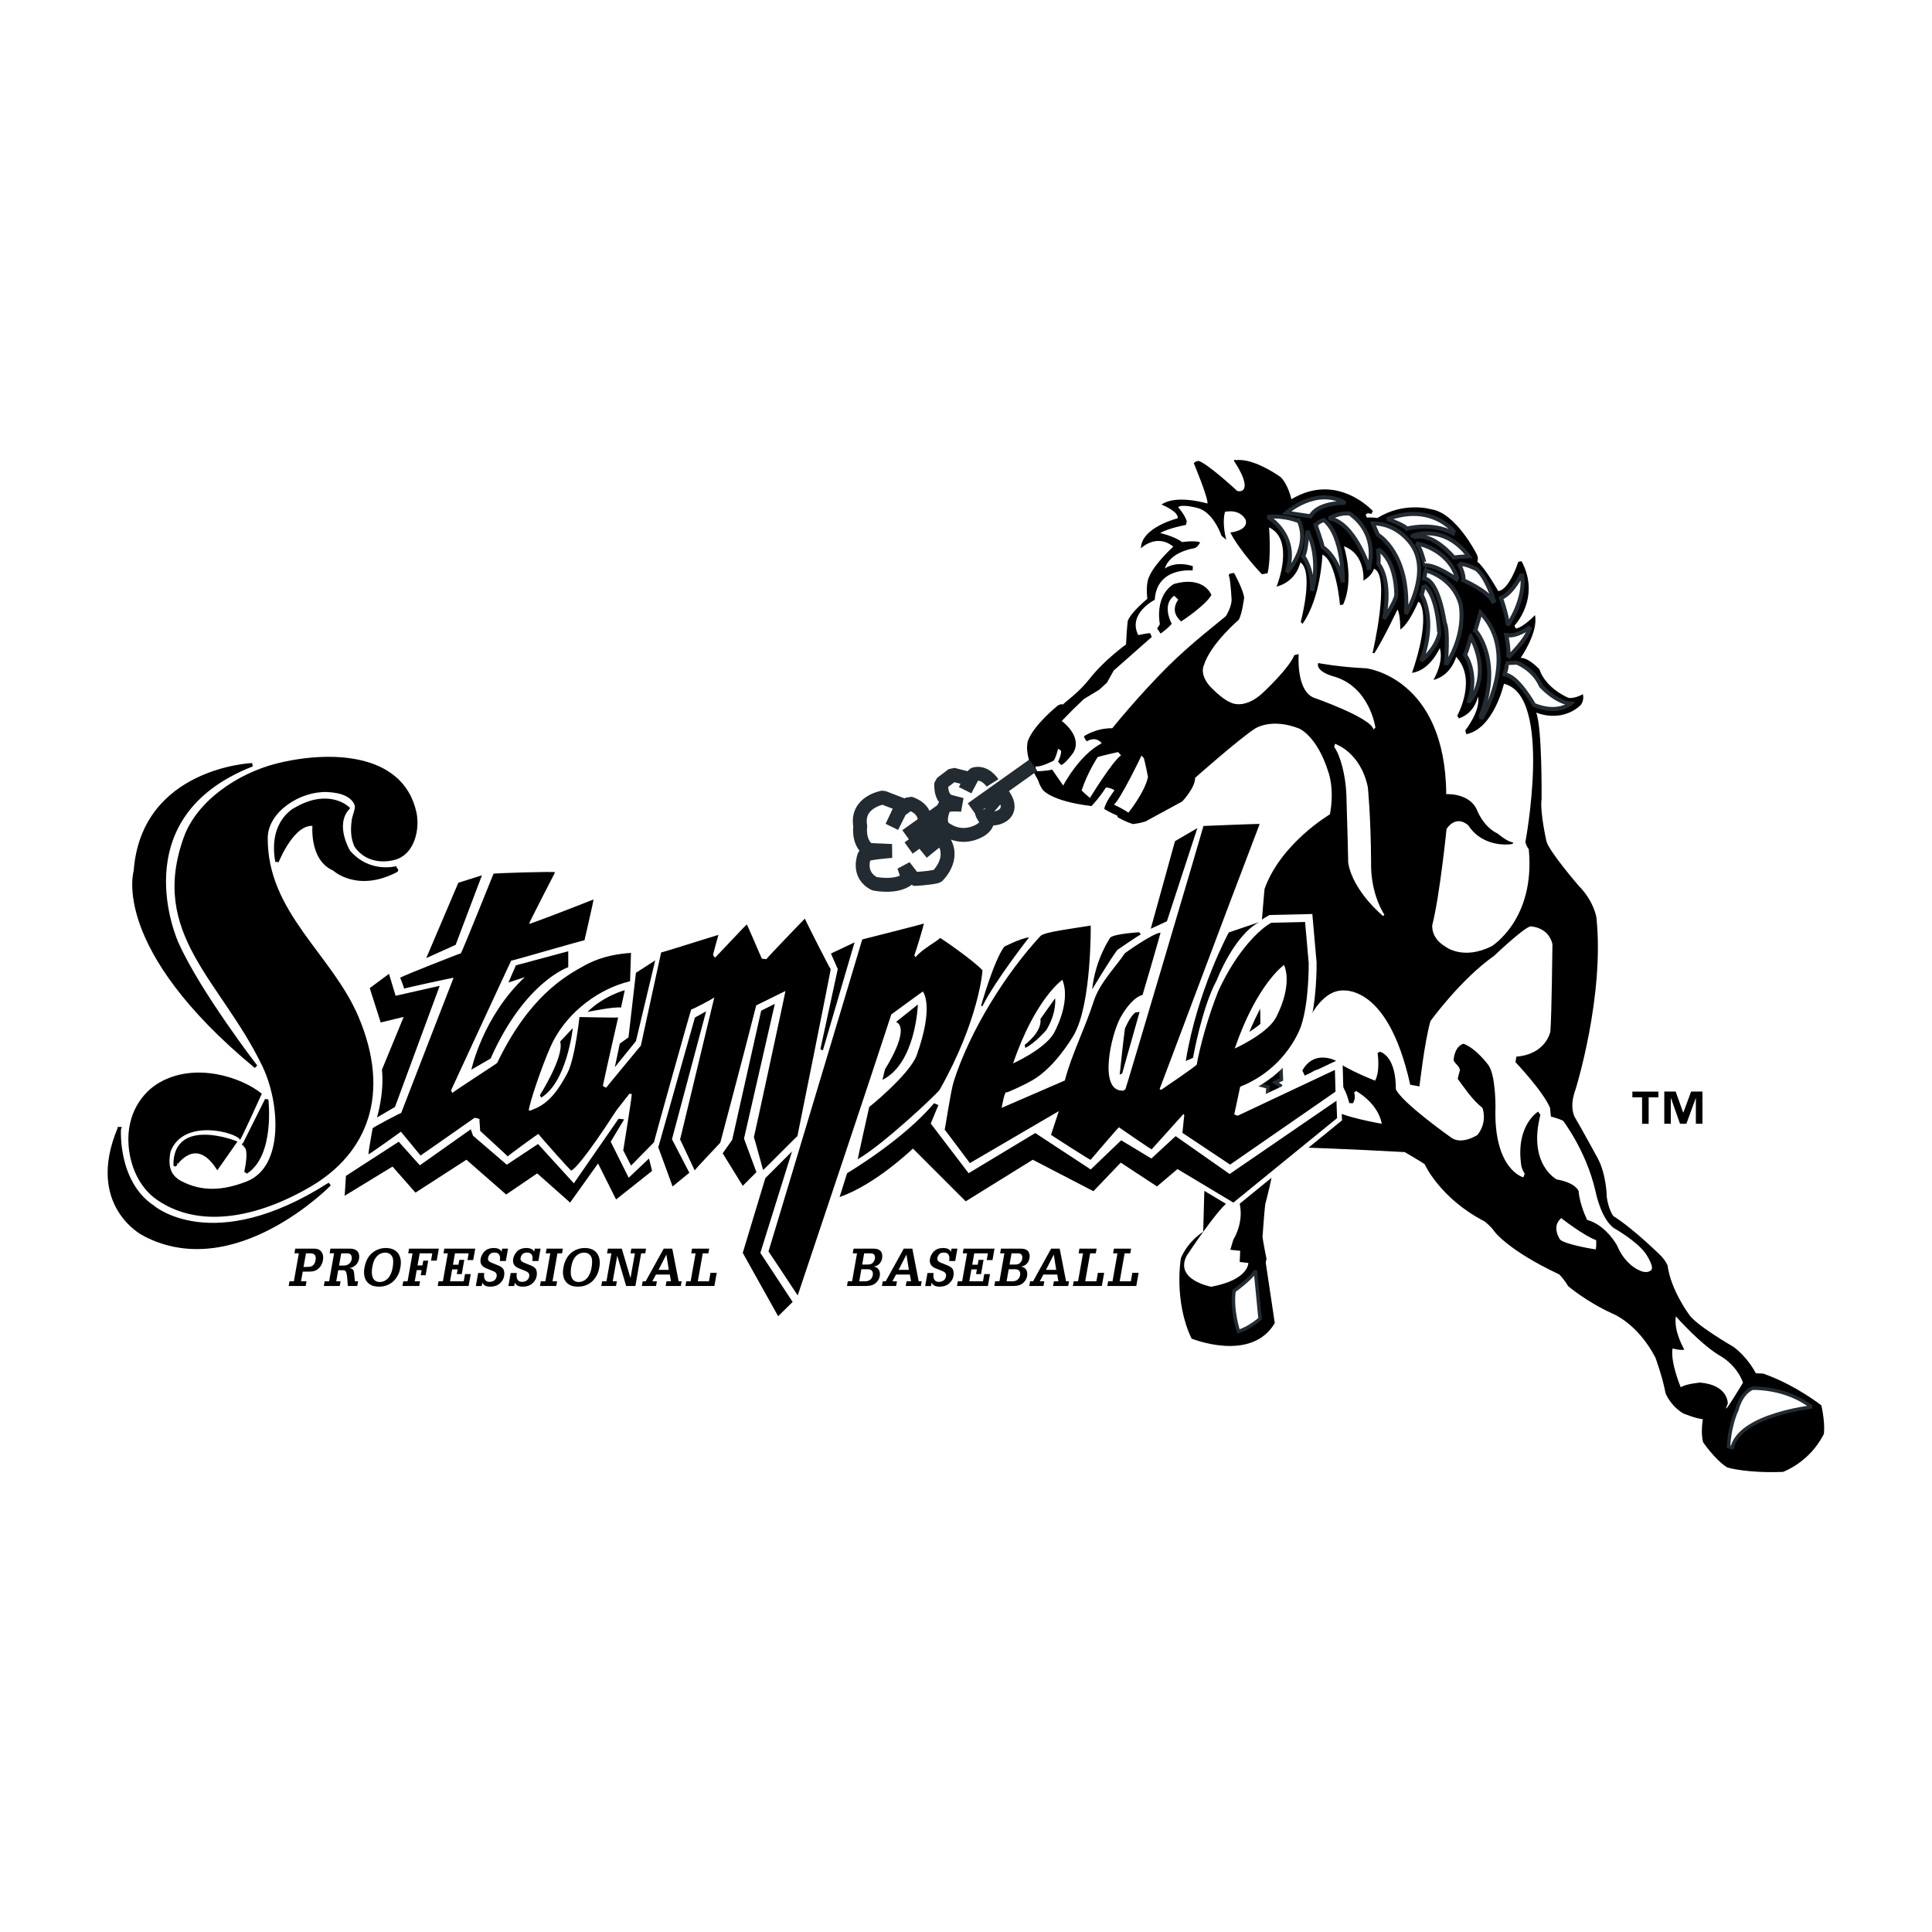 <svg xmlns="http://www.w3.org/2000/svg" width="2500" height="2500" viewBox="0 0 192.756 192.756"><path fill-rule="evenodd" clip-rule="evenodd" fill="#fff" d="M0 0h192.756v192.756H0V0z"/><path d="M183.924 139.736a2.255 2.255 0 0 0-.803-1.287c-.117-.092-2.906-2.283-6.451-3.529-.053-.018-.107-.029-.162-.043a10.116 10.116 0 0 0-2.211-2.307 2.025 2.025 0 0 0-.227-.15c-1.621-.932-3.346-2.121-3.695-2.547l-.053-.076c-.406-.551-1.508-2.318-1.709-3.814a2.594 2.594 0 0 0-.064-.318c-.096-.332-.369-1.016-1.143-1.861-.025-.027-.049-.053-.074-.076-.107-.107-2.469-2.455-4.637-3.953a3.527 3.527 0 0 1-.137-.561c-.027-.727-.197-2.973-1.213-4.805-.059-.105-1.564-2.871-2.205-3.953-.016-.084-.049-.398.178-1.01.016-.037.027-.076.039-.117.125-.396 3.023-9.814 2.162-18.021l-.012-.091c-.035-.237-.393-2.342-2.314-4.338-1.23-1.431-2.479-3.07-2.736-3.591-.281-1.265-.484-2.797-.42-3.253.014-.096.021-.193.021-.291.018-1.668.006-4.087-.148-6.138a6.151 6.151 0 0 0 3.303-1.579c.043-.039.084-.08.123-.122.584-.623 1.1-1.774.791-3.141a2.247 2.247 0 0 0-1.314-1.579 2.245 2.245 0 0 0-1.947.097c-.428-.269-.969-.704-1.146-1.228-.1-.297-.26-.571-.473-.802-.117-.13-.285-.3-.486-.481.484-1.129.863-2.531.596-3.851a2.262 2.262 0 0 0-.646-1.17c.195-1.411.02-3.033-.871-4.744a2.223 2.223 0 0 0-.336-.481c-.715-.781-2.08-1.133-3.309-.296a2.245 2.245 0 0 0-.621.649 3.58 3.58 0 0 0-.314-.763c.018.03.033.061.049.092-.418-.827-2.617-4.869-5.898-5.564-.371-.108-2.676-.703-5.361.252-1.609-1.431-4.578-2.957-8.008-2.027-.191-.3-.41-.595-.67-.858a2.27 2.27 0 0 0-.279-.239c-.525-.383-3.146-2.185-5.586-2.13a2.33 2.33 0 0 0-1.678.426 2.324 2.324 0 0 0-.391.369c-.389-.251-.752-.453-1.061-.564a2.24 2.24 0 0 0-.668-.133c-.336-.016-1.5.015-2.348 1.044a2.252 2.252 0 0 0-.338 2.303c.072.175.146.352.217.529-.928.077-1.871.326-2.664.89a2.254 2.254 0 0 0-.852 2.475c-1.219.883-2.125 2.112-2.148 3.691a2.253 2.253 0 0 0 1.031 1.925c-.008.016-.016.041-.025.058l.027-.056-.029.062c-.188.392-.398 1.059-.414 2.115-.662.634-1.422 1.493-1.758 2.367a2.33 2.33 0 0 0-.135.547c-.002.028-.062.549-.121 1.452-.855.693-2.168 1.849-3.211 3.181-.627.8-1.336 1.387-1.854 1.814a.412.412 0 0 0-.029.024c-.131.042-.262.083-.402.146a2.256 2.256 0 0 0-.48.29c-.477.377-2.9 2.364-3.713 4.479-.098.234-.279.815-.246 1.701l-.268.19c-1.055-.673-2.404-.973-3.832-.458l-.31-.08a2.273 2.273 0 0 0-1.008-.027l-.594.12a2.24 2.24 0 0 0-.918.416l-1.154.876a2.252 2.252 0 0 0-.596.682l-.27.475c-.05.089-.085.185-.123.279a2.22 2.22 0 0 0-.482.013l-.255.036-1.253-.481a2.276 2.276 0 0 0-.575-.138l-.359-.038a2.185 2.185 0 0 0-.588.017c-.42.066-2.581.494-3.887 2.343-.694.983-.99 2.164-.873 3.43a6.012 6.012 0 0 0 .392 2.593c-.511 2.078.181 4.526 2.651 5.774.086.043.176.081.268.113l.168.06c.091.032.183.058.277.079.094.02.257.05.465.081l-1.616.409c.017-.004.033-.004.049-.008a2.27 2.27 0 0 0-.68.274 2.285 2.285 0 0 0-.554.175l-1.066.505c-.405-.802-.752-1.5-.84-1.695a2.253 2.253 0 0 0-1.604-1.344c-1.239-.27-1.356-.163-3.92 2.521-.7-1.525-1.036-1.833-2.054-1.973-.927-.132-1.226-.038-2.397 1.157a2.259 2.259 0 0 0-.591-.128c-.438-.028-.438-.028-2.802.709-1.212.379-3.24 1.012-3.552 1.092l.054-.01c-.407.082-.784.27-1.087.549a2.234 2.234 0 0 0-1.405-.565 2.324 2.324 0 0 0-.496.042l-.054.005c-.346.03-.946.088-1.683.231.876-3.798.832-3.87.225-4.685a2.255 2.255 0 0 0-2.637-.751l-.988.389c.145-.291.229-.607.239-.932a2.283 2.283 0 0 0-1.845-2.296c-.25-.049-.533-.104-3.698-.015-1.92.054-3.031.086-3.734.303a2.255 2.255 0 0 0-.955.087l-2.354.744a2.255 2.255 0 0 0-1.395 1.267l-3.202 7.518c-.023.056-.038.113-.058.17-.226.097-.428.185-.613.267-.088-.042-.17-.094-.264-.125a2.258 2.258 0 0 0-2.052.33l-1.778 1.32c-.689-1.034-1.422-2.021-2.146-2.993-1.595-2.141-3.047-4.095-3.869-6.257l.222-.563.031-.069a5.237 5.237 0 0 0 2.089 1.974c.958.714 4.12 2.582 8.59.274a2.523 2.523 0 0 0 1.338-1.742c.028-.142.033-.284.037-.427 1.67-1.529 2.256-4.159 1.759-6.355-.538-2.378-1.892-4.293-3.916-5.537-4.37-2.686-10.381-1.585-12.762-.987-.249.062-.502.133-.76.21a2.239 2.239 0 0 0-1.247-.321c-.132.005-3.281.158-6.511 1.744-4.365 2.143-6.992 5.997-7.428 10.866-.203.867-.492 3.116.728 6.535.979 2.744 3.198 6.816 8.208 11.732-1.75-.035-3.576.322-5.295 1.314-1.409.814-2.834 2.273-3.609 4.305a2.249 2.249 0 0 0-1.486 1.299c-3.365 8.025 1.479 12.568 3.629 13.643 4.377 2.311 9.527 2.062 14.848-.74 2.126-1.119 3.87-2.434 5.012-3.395a2.259 2.259 0 0 0 2.416.047l3.155-1.926 1.041 1.182a2.252 2.252 0 0 0 2.916.402l3.653-2.359 2.686 2.35a2.255 2.255 0 0 0 2.752.168l1.647-1.121 1.971 1.748a2.256 2.256 0 0 0 3.331-.375l.612-.857.122.244a2.253 2.253 0 0 0 3.418.759l2.341-1.857c.297.465.754.812 1.298.963a2.255 2.255 0 0 0 2.022-.426l1.489-1.213a2.23 2.23 0 0 0 1.212-.961h.001a1.675 1.675 0 0 1-.147.205c.029-.033.088-.102.161-.182l.942 1.525c.234.377.577.662.971.846l-1.21 4.01a2.255 2.255 0 0 0 .189 1.75l3.532 6.32a2.256 2.256 0 0 0 3.55.506l1.446-1.426c.172-.168.306-.361.413-.568.291-.256.519-.586.647-.969l2.809-8.418c2.46-.855 4.89-2.605 6.441-3.871l3.778 3.777c.74.742 1.893.875 2.783.322l5.602-3.475 4.914 2.549a2.258 2.258 0 0 0 2.668-.443l1.428-1.492 2.045 1.344a2.254 2.254 0 0 0 2.697-.166l.812-.688.182.107-.064 2.26a8.294 8.294 0 0 0-2.07 2.854c-.068.162-.119.33-.15.502-.035.203-.85 5 1.248 9.396.242.506.662.904 1.182 1.115 2.883 1.18 8.465 1.982 11.098-2.486.264-.445.365-.967.287-1.479l-.846-5.654a2.212 2.212 0 0 0 0-.873 58.077 58.077 0 0 1-.34-1.809 109.2 109.2 0 0 1 .227-2.773c.109-.404.373-1.412.605-2.566l1.516-1.234c1.809.068 5.328.209 8.904.406.326.191.674.4.951.568.725 1.248 2.643 3.975 6.412 5.996.148.129.301.279.355.352 0 0-.006-.006-.014-.02.299.436 1.861 2.43 7 4.924a3.7 3.7 0 0 1 .305.443c.125.219.287.414.477.578.08.07 2.002 1.729 4.928 3.08.055.027.111.051.17.07.029.016 1.693.729 3.033 3.217.162.457.646 1.883.861 3.053.027.146.068.287.121.424.082.203.844 2.018 2.729 3.115.084.049.172.094.262.131.074.031.254.105.488.191.025.385.076.785.18 1.18.066.248.174.482.318.695.248.365 1.57 2.236 3.111 3.178.166.102.344.18.531.236.236.07 2.426.686 6.287.527.227-.01.447-.053.66-.127.357-.127 3.549-1.34 5.334-4.893.1-.199.17-.412.207-.631.04-.236.217-1.525-.263-3.719zm-70.936-48.94c-1.018.083-1.734.208-2.252.344a2.27 2.27 0 0 0-1.781-1.046c-.619-.036-1.641.205-.502.027l-1.344.21c-2.154.325-3.385.529-4.203.956a2.261 2.261 0 0 0-.412-.01c-1.139.088-2.717.852-3.342 1.176a2.253 2.253 0 0 0-.777.661c-.141.194-.283.42-.424.668-1.143-.929-2.607-2-3.631-2.34a2.254 2.254 0 0 0-.714-1.033c.375-.064.753-.131 1.088-.307l.315-.164c.173-.091.333-.204.478-.335.922-.842 1.681-2.099 1.919-3.502.047-.01.096-.012.143-.024.32-.068 1.879-.469 2.936-1.701 1.156-.367 2.105-1.142 2.607-2.184.156-.329.262-.674.324-1.026.973.583 2.574 1.178 5.211 1.494.133.016.264.01.396.002.098.059.455.271.943.506.092.086.188.169.293.24a8.78 8.78 0 0 0 2.084.958c.268.084.547.118.826.099a8.038 8.038 0 0 0 1.656-.316l-1.837 6.647zm17.598-10.862a22.1 22.1 0 0 0-2.656 2.217 2.253 2.253 0 0 0-1.338-2.004c-.324-.144-3.594-.327-5.924-.031.246-.397.473-.84.625-1.317 1.42-1.241 4.01-3.457 5.098-4.181.068-.037.832-.405 2.297.137.205.151 1.025.856 1.676 2.896a1.8 1.8 0 0 0 .061.169c-.001.003.264.786.161 2.114z" fill-rule="evenodd" clip-rule="evenodd" fill="#fff"/><path d="M132.689 81.246s-4.896 2.875-6.525 7.444c0 0-.592 6.287-.617 9.566 0 0-5.791 3.518-6.141 14.023l-.17 2.234 1.018.787-.211 7.594s-1.463.861-2.223 2.623c0 0-.748 4.236 1.062 8.033 0 0 5.957 2.436 8.303-1.545l-.904-6.045.078-.369s-.354-1.748-.396-2.184c0 0 .172-2.469.271-3.27 0 0 .809-2.873.963-4.908 0 0 .441-.166 2.201-.768 0 0 5.377.18 10.75.484 0 0 1.508.873 1.988 1.203 0 0 1.518 3.41 5.994 5.719 0 0 .656.523.947.969 0 0 1.277 1.854 6.49 4.316 0 0 .475.455.877 1.154 0 0 1.727 1.502 4.395 2.736 0 0 2.498.916 4.322 4.404 0 0 .717 1.951 1.016 3.572 0 0 .5 1.262 1.766 2 0 0 1.154.484 1.955.582 0 0-.244 1.289.021 2.291 0 0 1.219 1.789 2.424 2.525 0 0 1.953.582 5.551.434 0 0 2.643-.932 4.07-3.777 0 0 .168-.982-.244-2.857 0 0-2.568-2.035-5.799-3.172l-.742-.033s-.734-1.518-2.232-2.639c0 0-3.74-2.148-4.436-3.232 0 0-1.809-2.434-2.133-4.863 0 0-.107-.375-.639-.957 0 0-2.664-2.658-4.771-3.99 0 0-.469-.578-.658-1.887 0 0-.021-2.291-.936-3.941 0 0-1.66-3.047-2.234-4.002 0 0-.639-.957.064-2.844 0 0 2.895-9.277 2.072-17.115 0 0-.236-1.621-1.777-3.175 0 0-2.941-3.414-3.205-4.416 0 0-.672-2.94-.49-4.231 0 0 .072-7.116-.541-8.629 0 0 2.428 1.1 4.43-.729 0 0 .389-.417.234-1.104 0 0-.764.461-1.439.369 0 0-2.25-.906-2.904-2.854 0 0-1.062-1.163-1.869-1.136 0 0 1.785-2.52 1.43-4.269 0 0-1.041 1.129-1.855 1.34 0 0-.182-.07-.17-.317 0 0 2.598-2.73.719-6.344 0 0-.119-.129-.373.045 0 0-.867 2.746-1.988 2.881 0 0-1.316-2.35-2.094-2.942 0 0 .197-.3-.09-.808 0 0-2.045-4.054-4.506-4.412 0 0-2.688-.803-5.361.872 0 0-.43-.081-1.051-.047l-.111-.252s.074-.307.561-.099l.137-.303s-3.535-3.936-8.117-1.17c0 0-.307-1.438-1.076-2.215 0 0-2.639-1.914-4.443-1.686 0 0-.242-.135-.191.115 0 0 1.57 2.237.861 2.886 0 0-.447.29-.74-.095 0 0-2.674-2.473-3.648-2.826 0 0-.309-.014-.504.225 0 0 1.453 3.47 1.365 4.023 0 0-3.113-.945-4.586.103 0 0 1.764.699 1.609 1.373 0 0-3.629.889-3.662 2.992 0 0 1.555-1.54 3.227-.164 0 0-1.889 1.696-2.428 3.048 0 0-.336.604-.16 2.159 0 0-1.604 1.29-1.955 2.203 0 0-.102.862-.168 2.345 0 0-2.154 1.533-3.629 3.417-1.094 1.394-2.336 2.223-2.709 2.611 0 0 .07-.182-.434.042 0 0-2.375 1.874-3.006 3.517 0 0-.557 1.336.998 3.944 0 0 .104.438.453.949 0 0 .752 1.148 4.877 1.643 0 0 .713-.71 1.445-1.854 0 0 .494.022.854.286 0 0-.984 1.255-1.014 1.873 0 0 .543.334 1.211.612 0 0 .064-.059.115.191 0 0 .602.398 1.518.687 0 0 .559-.037 1.248-.253 0 0 2.096-1.144 3.682-2.001 0 0 1.299-1.365 1.281-2.356 0 0 4.256-3.771 5.914-4.872 0 0 1.602-1.166 4.459-.047 0 0 1.766.698 2.902 4.278-.002.002.668 1.642.177 4.282z" fill-rule="evenodd" clip-rule="evenodd"/><path d="M105.934 71.932s2.1 1.518 1.158 3.147c0 0-.793 1.14-1.232 1.245l-.296-.324s.34-.666.297-1.101l-.299-.199s-.232 1.042-.488 1.216c0 0-1.332.683-1.758.54l.039.497s1.053-.015 1.617-.175l1.105 1.598s1.559-3.025 3.842-4.222c0 0-.523-.767-1.479-.191 0 0-.293-.323-.285-.508 0 0 1.15-.815 2.82-.801 0 0 2.621-3.258 5.555-6.17 2.381-2.365 5.09-4.412 5.783-5.019 0 0 .533-.843.566-1.584 0 0-.096-1.985-.264-2.426 0 0-.172-.255.51-.287 0 0 .916 1.651 1.004 2.459 0 0-.197 1.601-.533 2.205 0 0-2.832 2.411-3.486 4.548 0 0-.471.846.588 2.069 0 0 1.18 1.291 2.094 1.642 0 0 1.387.805 3.328-1.088 0 0 2.521-2.363 3.012-3.64l.439-.104s-.285 3.578 1.475 4.337c0 0 5.73 1.991 5.986 3.179l.193-.177s-.557-4.172-4.287-5.145c0 0-1.672-.46-1.428-1.302 0 0 2.025.4 4.805.526 0 0 7.883.912 7.977 12.554 0 0 2.359-.142 3.084 1.624 0 0 .607 1.637 2.062 2.321 0 0 .893.783 1.508.873 0 0 .119.129-.193.176 0 0-2.742.434-4.248-1.863 0 0-1.123-1.165-2.182.335 0 0-.672 6.655-1.424 9.592 0 0-.182 1.292 1.326 2.165 0 0 1.734 1.378 4.584-.042 0 0 4.391-2.65 3.717-9.675 0 0-.234-.32-.342-.696 0 0 2.766-14.67-2.135-15.819 0 0-1.006 4.473-3.754 5.03l-.107-.376s1.574-1.972 1.268-3.409c0 0-.26 1.66-1.895 2.205l-.174-.255s2.02-3.623-.107-5.886c0 0-.453 1.836-2.27 2.312 0 0 1.068-1.747.639-3.19 0 0-.967 2.246-2.773 2.475 0 0 1.834-4.993.809-6.958l-.18-.132s-.902 2.188-1.795 2.766c0 0 .006-1.547-.283-1.993 0 0-1.436 3.03-2.301 4.353l-.186-.008s1.84-7.84.133-8.413c0 0-.09.615-1.045 1.191 0 0 .244-2.651-1.949-3.43 0 0 1.09 3.268-.076 5.815l-.312.047s-.359-4.411-1.754-5.031c0 0-.131 4.265-1.982 6.906l-.178-.194s1.34-5.015-.041-5.944c0 0-.334 1.904-2.4 2.43l.068-.121s1.814-4.561-.791-5.792c0 0 .238 2.92-.145 4.574l-.562.099s-2.188-2.265-3.156-4.166c0 0 1.805-.166 1.543-1.23 0 0-.445-1.134-2.068-.836 0 0-.354.975.123 2.791l-.479-.393s-.762-2.325-2.352-2.767c0 0-1.59-.443-1.977-.089 0 0 .648.71.865 1.4l-.078.368s-1.684.295-2.574.813c0 0 1.41.311 2.188.903 0 0 1.186-.195 1.795.019 0 0-.207.485-.584.593 0 0-2.43.324-2.939 2.034 0 0 .965-.823 2.797-.246l-.02.433s-3.572-.408-3.783 2.925c0 0-2.723 1.363-1.645 3.517 0 0 1-.203 1.186-.194l.168.379-3.803 3.357-.674 1.208-.775.708-1.527.922-1.164 1.124-1.039 1.066z" fill-rule="evenodd" clip-rule="evenodd" fill="#fff"/><path d="M118.031 61.861c.104-.746.635-1.442.574-2.176.021-.722-.881-.606-1.434-.684-.17.058-.35.193-.361.272-.594.803-1.332 2.04-.979 2.975.068.09.096.43.285.342.55-.255 1.894-.571 1.915-.729z" fill-rule="evenodd" clip-rule="evenodd" fill="#fff"/><path d="M117.559 59.828s-.85 1.014.098 1.985l.176.193s2.424-1.562 3.029-2.649c0 0-.717-1.951-3.727-1.096 0 0-1.898.904-1.418 4.021l-.268.421.348.511s1.025-.759 1.098-1.003c0 0-1.031-1.841.25-2.775l.414.392z" fill-rule="evenodd" clip-rule="evenodd"/><path d="M111.129 80.275s1.031.479 1.449.808c0 0 1.639-2.031 1.957-3.564 0 0-.252-1.311-.412-1.875l-.234-.258s-2.119 4.423-2.76 4.889zM108.744 79.611s2.207-3.615 3.104-4.256l-.297-.323s-1.719.387-2.033.497c0 0-1.031 1.563-1.605 3.333-.001-.001.355.356.831.749zM134.33 79.338c-.068-2.002-.611-3.973-1.215-4.82l.076-.307s2.525.787 3.273 4.295c0 0 .307 2.8.332 7.753 0 0-.119 2.656 1.322 5.011l-.129.118s-2.986-2.425-3.477-5.294c.002 0-.086-3.925-.182-6.756zM141.619 108.391s.512-4.496 1.098-6.514c0 0 2.973-4.137 6.359-6.522 0 0 2.781-2.66 3.6-2.933 0 0 1.793.019 2.211 1.771 0 0-.076 7.177-.207 8.72 0 0-.412 2.271-3.395 2.508l-.086.553s2.719 2.848 3.447 4.551l.084.871s.857.225 1.219.426c0 0 2.281 2.949 3.217 6.953 0 0 .549 2.936 1.934 3.803 0 0 2.051 1.145 3.047 2.428 0 0 .93 1.342.604 1.697-.324.357-.934.145-.934.145s-1.59-.443-2.484-2.588c0 0-1.084-2.029-2.98-2.549 0 0-.738-1.457-.859-2.887 0 0-.273-.816-2.178-1.15 0 0-2.904-1.492-1.629-6.449l-.232-.318s-2.291 1.381-1.668 5.434c0 0 .104.438.336.758l-.139.365s-3-.754-2.779-7.059c0 0 .023-3.219-.738-4.18 0 0-1.168-1.6-2.445-2.092 0 0-.818.125-.994 1.564-.041.336.58.586.629 1.08 0 0-.248.83-.205.887.555.715 1.344 1.988 2.449 2.867 0 0 .557 1.387-.492 2.701 0 0-1.66 1.102-2.732.188 0 0-4.859-3.439-5.418-4.764 0 0 .139-3.088-1.566-3.723l-.252.113s.289 1.807-.25 2.773c0 0-2.859-1.119-3.873-1.969 0 0-2.174-1.213-3.385.961l.34.697s.717-.834 1.396-.805c0 0 2.164.098 2.945 3.352l.371.018s.334-.543.109-1.049l.193-.176s2.176 1.15 2.576 3.271c0 0-4.299-.75-4.826-1.455l-8.863 4.43.072 1.117.611.152-.068 1.545-.602-.4s-1.088-.605-1.422-.062l-.027.617.688 1.27s1.027 1.902-.385 4.377l-.291.979.986.105-.051 1.111.863.102s.047 1.674-3.699 2.371c0 0-3.684-.66-2.461-3.082 0 0 2.926-4.449 4.143-5.385 0 0-.592-1.945-2.189-1.51l-.107-3.1-.863-4.941s3.086-2.17 5.984-4.268c.84-.607.031-11.228.367-10.384.012.028 2.262.026 2.324.04.438.087.938 6.422-.076 8.491-.029.059 2.188-1.771 2.285-1.869 0 0 1.191-3.104 3.252-3.506 0 0 4.826-1.33 7.191 9.361l.92.166z" fill-rule="evenodd" clip-rule="evenodd" fill="#fff"/><path d="M155.76 121.531s2.273 1.773 3.49 2.199c0 0 .037.559-.041.926 0 0-2.889-.439-3.547-.965 0 0-.932-1.279.098-2.16zM167.203 131.332s2.531 2.898 4.584 4.043c0 0 1.51.873 2.113 2.572 0 0-2.342 3.918-1.518 2.098 0 0 .084-1.854-2.754-2.105 0 0-1.428.121-1.939.471 0 0-1.062-2.523-.816-3.875 0 0 .795.221 1.172.115 0-.001-1.094-1.846-.842-3.319z" fill-rule="evenodd" clip-rule="evenodd" fill="#fff"/><path d="M174.828 138.504s3.289-.162 5.92 1.875c0 0-7.154.793-7.92 4.039l-.367-.078s.025-1.918.85-3.738c0 0 .355-1.571 1.517-2.098z" fill-rule="evenodd" clip-rule="evenodd" fill="#fff" stroke="#222b31" stroke-width=".347" stroke-miterlimit="2.613"/><path fill-rule="evenodd" clip-rule="evenodd" stroke="#222b31" stroke-width=".347" stroke-miterlimit="2.613" d="M126.904 106.613l.854-1.076.088 2.17-.631.281.541.334.004 1.301-1.391.617.143-1.787-.856-.224.906-.889.374-.045-.045-.373.013-.309z"/><path fill="none" stroke="#222b31" stroke-width="1.387" stroke-miterlimit="2.613" d="M103.096 76.346l-6.138 4.366"/><path d="M99.023 78.113s-.779-1.242-1.912-.829l-.812 1.542.514-1.091-1.744-.45-1.153.876s-.156 1.386.755 1.798l1.284.336s-1.756-.171-1.777.292c0 0-.61 1.18-.088 1.946 0 0 1.16 1.074 2.756.681 0 0 1.29-.278 1.598-1.074.104-.265-.471-.778-.479-1.104 0 0 .488.627.99.631 1.051.008 2.385-.823.955-2.586l-1.471 1.698m-4.46.078L90.43 83.39m3.487-1.143l-3.263 2.36m3.975-1.678l-2.603 2.111m.235-3.146s.147-1.201-1.5-1.739c0 0-.383.261-.96.699l-.816 1.635 1.027-2.183-1.917-.736s-2.712.435-2.265 2.869c0 0-.256 1.567.823 2.358l2.316.104s-2.421.169-2.712.435c0 0-.829 1.913.987 2.83 0 0 2.208.471 3.365-.498l-.409-1.224.965 1.25s1.301-.035 2.333-.266c0 0 1.936-1.771.537-3.69" fill="none" stroke="#222b31" stroke-width="1.387" stroke-linejoin="bevel" stroke-miterlimit="2.613"/><path d="M119.424 106.189c.279-1.654 1.133-4.811 2.172-7.371 1.857-4.03 4.15-6.167 5.26-6.769l3.377-.078.361 4.098s.047 3.826-.748 6.23c0 0-1.307 4.197-6.092 6.109l-.588 2.768.332.129 9.711-4.576.059 2.17-10.516 7.279-4.758-3.172.186-1.781-.088-.094 1.332-4.942zm3.785-1.593s3.072-1.373 4.047-2.965c0 0 1.793-3.09.875-5.374 0 0-2.688 1.841-4.922 8.339z" fill-rule="evenodd" clip-rule="evenodd" fill="#fff"/><path d="M119.424 106.189c.279-1.654 1.133-4.811 2.172-7.371 1.857-4.03 4.15-6.167 5.26-6.769l3.377-.078.361 4.098s.047 3.826-.748 6.23c0 0-1.307 4.197-6.092 6.109l-.588 2.768.332.129 9.711-4.576.059 2.17-10.516 7.279-4.758-3.172.186-1.781-.088-.094 1.332-4.942m3.785-1.593s3.072-1.373 4.047-2.965c0 0 1.793-3.09.875-5.374 0 0-2.688 1.841-4.922 8.339z" fill="none" stroke="#fff" stroke-width="1.526" stroke-miterlimit="2.613"/><path d="M27.609 76.173c5.127-1.288 12.565-1.2 13.93 4.834.39 1.723-.189 4.245-2.127 4.773-1.557.424-3.167.018-4.058-1.336-.384-.883-.387-1.763-.251-2.68.07-.469.397-1.123.28-1.431-.307-.809-1.298-1.259-2.772-1.311-2.666-.093-5.878 1.972-5.898 4.57-.058 7.423 6.406 11.615 9.049 17.839 3.259 7.678.938 13.607-4.766 16.957-4.733 2.779-10.748 4.434-15.286 1.352-1.851-1.258-2.739-3.449-2.885-5.496-.221-3.117 1.38-5.256 3.057-6.225 3.629-2.098 8.246-.523 10.239 1.1.002.002-2.141 4.734-2.178 4.605-.194-.68-5.561-2.252-6.916 1.127-.367 1.709.157 2.523 1.112 3.012 1.979 1.012 4.018.967 6.471.01 3.792-1.479 3.297-7.973 1.544-11.545-4.085-8.48-11.298-13.096-7.823-22.783 1.298-3.617 5.353-6.387 9.278-7.372z" fill-rule="evenodd" clip-rule="evenodd"/><path d="M44.991 108.809c.028-.018.152.264.138.248-.054-.061 4.437-2.934 4.469-3.002 3.132-6.498 6.579-8.568 8.801-9.77 2.272-1.228 4.554-1.158 4.556-1.23l-.093 2.845c-3.009.713-6.095 2.926-7.688 6.012-.628 1.215-2 4.959-2.381 6.629-.094.412.059.271.36.162 1.636-.6 2.559-1.977 3.433-3.592.793-1.471 1.22-5.637 1.227-5.641 0 0 3.812.084 3.861.041.01-.01-.869 3.748-1.524 6.801-.014.068.354.229.341.197-.053.031 3.45-4.191 3.45-4.191.001-.035 2.034-9.343 2.022-9.294-.012.05 5.662-1.751 5.713-1.748 0 0-.55 1.969-.534 1.997.147.257.196.271.21.258.487-.487 3.122-3.305 3.151-3.301.054.008 1.486 3.417 1.512 3.419.106.006.512.072.466.024-.029-.03 3.821-4.041 3.823-4.021.007.09 2.525 5.071 2.573 5.026.056-.055-3.32 16.688-3.32 16.678.002-.053-3.387 3.396-3.422 3.373.006.072-.883-3.256-.918-3.275.027-.033 3.176-14.592 3.146-14.582s-2.916 1.436-2.916 1.436c-1.072 4.262-3.584 13.701-3.584 13.701s-2.574 2.719-2.555 2.762c.01.021-1.456-3.121-1.457-3.086-.002.072 3.413-14.205 3.418-14.18.013.062-2.268 1.27-2.303 1.199-.022-.045-3.776 13.338-3.714 13.258l-2.291 2.33-.778-1.52c.002-.051.826-5.037.842-5.564.001-.035.081-.066-.23-.086l-1.284 1.645c-3.169 4.889-4.26 5.943-4.518 6.02-.076.023-3.184-3.494-3.274-3.652-.019-.035-3.119 2.223-3.062 2.242.057.02-2.77-2.564-2.765-2.561.048.047-.077-.963-.048-1.158.006-.041-.485-.148-.499-.131 0 0-5.412 3.793-5.385 3.758L40 112.91s-3.138 2.262-3.241 2.256c.014-.432.417-2.527.419-2.6.002-.07 2.868-1.588 2.846-1.52-.004.016 5.2-13.453 5.233-13.5-.052-.004-5.019 1.057-4.953 1.102.089.061-.379-1.105-.379-1.105.633-.332 5.979-2.433 6.052-2.426.067.006 3.235-7.872 3.261-7.942.024-.064 6.146-.249 6.143-.147 0 0-2.621 5.079-2.593 5.14.033.075 4.531-1.679 6.424-2.426.051.003-.918 4.146-.901 4.078.018-.072-7.311 2.078-7.31 2.026.001-.043-6.037 13.017-6.01 12.963zM88.925 101.213c-2.361 7.242-6.924 20.824-9.338 28.033-.891-1.354-2.912-4.408-2.915-4.393-.018.111 9.37-31.138 9.356-31.125 0 0 6.123-1.548 6.149-1.583-.062.32-.675 2.411-.959 3.186 0-.035-.168-.279.128.172.649-.824 2.177-1.59 2.446-1.923.023-.028 3.27 2.189 4.23 3.224.02.021-.344 4.979-4.27 11.918-.198.352-5.595 5.445-8.169 6.934-.035.02 1.14-5.223 1.14-5.223-.006.037 3.919-3.145 4.712-5.082 1.795-4.99.676-6.328.652-6.43.003-.036-3.162 2.292-3.162 2.292zM101.07 106.098s3.072-1.373 4.047-2.965c0 0 1.793-3.09.875-5.375 0 0-2.685 1.842-4.922 8.34zm22.119-1.487s3.072-1.375 4.047-2.967c0 0 1.793-3.088.875-5.373 0 0-2.685 1.842-4.922 8.34zm-5.117 6.537s-3.143 3.488-3.17 3.521c-.031.039-3.256-2.188-3.262-2.201-.016-.045-2.811 3.221-2.83 3.25-.025.041-3.787-2.369-3.949-2.488-.021.016.719-2.152.771-2.371-.051.033-8.876 5.188-8.876 5.188.036.002-2.494-3.33-2.511-3.354.039.059.597-3.824.914-4.816 1.647-5.135 5.211-10.779 8.645-14.489.387-.417 3.143-.729 5.021-1.044-.008 0 .096 7.816-1.688 10.914-.242.418-1.943 3.266-4.156 4.531-.992.568-2.516 1.223-2.533 1.201-.217-.283-.508 1.539-.508 1.539.078-.031 6.299-2.729 6.299-2.729.715-2.721 1.904-4.902 2.9-7.957.598-1.83 2.242-3.438 3.086-4.739.055-.047 2.777-1.994 3.564-2.055.002.082-1.779 6.206-1.795 6.21-.832.225-1.629 1.24-2.182 2.219-.959 1.701-2.234 7.326.154 7.332-.02.07.209-.047.314-.123.045-.031 7.82-26.28 7.791-26.28-.016 0 5.609-.234 5.607-.198-3.402 8.878-9.928 26.365-9.969 26.402-.049.045.127.146.172.1.049-.047 3.494-2.35 3.521-2.508.277-1.654 1.131-4.811 2.17-7.371 1.857-4.029 4.15-6.167 5.262-6.768l3.375-.077.361 4.098s.047 3.826-.746 6.23c0 0-1.309 4.195-6.092 6.107l-.59 2.768.334.129 9.709-4.574.059 2.17-10.516 7.277-4.758-3.17.186-1.781-.084-.093z" fill-rule="evenodd" clip-rule="evenodd"/><path fill-rule="evenodd" clip-rule="evenodd" d="M48.082 87.33l-2.354.743-3.202 7.517 2.933-1.321 2.623-6.939zM38.809 97.16l.661 2.189 4.399-.992-4.461 12.082-1.797 1.055s.744-2.418.496-4.771l2.169-5.266-2.292.557-1.095-3.428 1.92-1.426zM50.726 98.027l.744-1.714 5.225-1.404v1.59s-4.337 1.425-7.745 9.108l-1.921 1.115s1.115-5.266 5.328-9.232l-1.631.537zM34.389 119.301l.124-1.983 5.267-3.408 2.106 2.354 5.081-3.594.227.641 3.367 2.892 3.118-2.066 3.573 3.924 4.461-6.444.558.063-1.343 2.23 1.797 3.594 2.024-1.92.31 1.238-3.594 2.85-1.797-3.594-2.788 3.904-3.284-2.912-3.097 2.106-3.966-3.469-5.08 3.283-2.293-2.601-4.771 2.912zM55.889 103.914l1.26-1.342s-.579 5.391-3.16 6.938l-.124-.246s2.458-3.864 2.024-5.35zM58.615 100.961s2.726-.559 3.346-.434l.372-1.736s-2.107.559-3.718 2.17zM63.448 97.059l1.921-1.241-1.921 8.055-2.107 2.602.495-2.354.869-.621.743-6.441zM69.333 101.518l1.116-.62-3.407 12.764 1.734 3.346-1.672 1.363-1.426-3.904 3.655-12.949zM75.943 100.836l1.363-.682-3.077 13.446 1.239 3.347-1.363 1.362-2.004-3.243.95-1.341 2.892-12.889zM76.356 117.545l2.664-2.664L75.86 125l3.222 4.895-1.446 1.425-3.531-6.32 2.251-7.455zM82.903 95.136l.681 1.55-1.734 7.992.247.125 3.16-10.782-2.354 1.115zM89.409 101.951l2.168-1.734s-.186 5.846-3.531 7.518l.248-1.053c-.001 0 2.602-3.987 1.115-4.731zM100.189 94.455s1.672-.867 2.479-.929c0 0-3.377 4.299-4.646 6.857l-.145-.021c0-.001 1.26-4.482 2.312-5.907zM103.805 101.662l1.465-2.064s.188 1.404-.867 3.16c0 0-1.115 1.301-2.105 1.797l-.062-.311c-.002 0 1.754-1.281 1.569-2.582zM108.967 98.709s1.838-3.077 2.52-3.944c0 0 1.9-1.302 2.334-1.549l-.166-.207s-2.373.145-2.869.516c-.001 0-1.509 2.148-1.819 5.184zM113.697 100.961l-1.736 6.133-.248.125s.332-3.223.518-4.586c0 0 .475-1.176 1.031-1.611l.435-.061zM119.459 82.621l-2.23 1.301-2.417 8.736 1.61-.743 3.037-9.294zM118.303 105.855l.723-.311s.887-5.039 2.375-7.766c0 0 1.678-4.414 4.219-5.777l-3.021 1.027c-.001.002-3.14 5.743-4.296 12.827z"/><path d="M83.771 119.424l.744-2.375s5.597-3.305 8.674-6.98l.434.186-.764 1.84 3.78 4.955 6.649-4.006 5.535 3.635 3.037-2.912 3.014 1.818 2.418-2.232 5.389 3.779 10.658-7.311.061 1.734-10.346 8.428-5.576-3.346-2.045 1.734-3.615-2.375-2.727 2.85-6.051-3.139-6.691 4.15-5.267-5.266c-.001.001-3.718 3.595-7.311 4.833z" fill-rule="evenodd" clip-rule="evenodd" fill="#fff" stroke="#fff" stroke-width=".971" stroke-miterlimit="2.613"/><path d="M83.771 119.424l.744-2.375s5.597-3.305 8.674-6.98l.434.186-.764 1.84 3.78 4.955 6.649-4.006 5.535 3.635 3.037-2.912 3.014 1.818 2.418-2.232 5.389 3.779 10.658-7.311.061 1.734-10.346 8.428-5.576-3.346-2.045 1.734-3.615-2.375-2.727 2.85-6.051-3.139-6.691 4.15-5.267-5.266c-.001.001-3.718 3.595-7.311 4.833z" fill-rule="evenodd" clip-rule="evenodd"/><path d="M25.158 76.301s-10.905.454-11.649 10.616c0 0-2.354 7.601 12.02 19.498 0 0-5.7-7.395-7.889-12.31 0-.001-5.783-12.6 7.518-17.804zM27.636 85.966s1.611-4.089 3.717-3.718c0 0-.372 3.47 1.983 4.461 0 0 2.283 2.166 6.156.167.216-.112-.142-.153.081-.292 0 0-2.726.785-4.791-1.611 0 0-1.611-2.644-.083-4.337 0 0-1.817-1.776-5.039 0 0 .002-2.768 1.158-2.024 5.33zM21.688 116.451l1.735-2.479s-5.948-2.314-5.948 2.23c0 .001 1.982-3.097 4.213.249zM24.332 114.262l2.271-4.545s.661 5.494-2.065 7.23c0 0 .62-2.603-.206-2.685z" fill-rule="evenodd" clip-rule="evenodd" stroke="#000" stroke-width=".347" stroke-miterlimit="2.613"/><path d="M11.898 112.609s-.372 5.328 3.346 7.807c0 0 5.948 5.205 17.638-2.271 0 0-9.5 9.748-18.505 4.998-.001 0-5.701-2.852-2.479-10.534z" fill-rule="evenodd" clip-rule="evenodd" stroke="#000" stroke-width=".347" stroke-miterlimit="2.613"/><path d="M165.457 109.479h-.971v2.641h-.656v-2.641h-.969v-.572h2.596v.572zm4.395 2.64h-.656v-2.557h-.014l-.932 2.557h-.635l-.9-2.557h-.016v2.557h-.654v-3.213h1.137l.748 2.1h.014l.779-2.1h1.129v3.213z" fill-rule="evenodd" clip-rule="evenodd"/><path d="M123.121 128.789s1.789-1.281 2.133-2.008l.465 4.787s-1.033.943-2.162 1.264c0 0-.707-2.137-.436-4.043z" fill-rule="evenodd" clip-rule="evenodd" fill="#fff" stroke="#222b31" stroke-width=".347" stroke-miterlimit="2.613"/><path d="M28.8 128.305l.083-.469h.438l.494-2.797h-.438l.082-.463h1.761c.344 0 .629.037.837.303.174.223.219.529.165.838-.067.375-.226.688-.557.938-.288.213-.658.213-.97.213h-.489l-.171.969h.547l-.083.469H28.8v-.001zm1.727-3.26l-.24 1.354h.359c.193 0 .407 0 .58-.156.155-.141.226-.338.259-.525.033-.184.024-.4-.095-.521-.14-.15-.296-.15-.504-.15h-.359v-.002zM32.306 128.305l.083-.469h.448l.495-2.797h-.448l.082-.463h1.802c.317 0 .606.016.837.213.218.182.265.506.212.803a1.105 1.105 0 0 1-.987.926c.422.059.468.209.508.6l.076.719h.312l-.083.469h-.933c-.058-.35-.038-1.223-.228-1.479-.09-.109-.244-.096-.385-.096h-.354l-.195 1.105h.432l-.083.469h-1.591zm1.737-3.26l-.215 1.219h.365c.208 0 .43-.016.617-.162a.768.768 0 0 0 .28-.494c.03-.172-.015-.359-.131-.469-.108-.094-.296-.094-.447-.094h-.469zM39.952 126.42c-.048.27-.114.557-.251.801a2.344 2.344 0 0 1-.464.621c-.42.375-.905.525-1.416.525-.546 0-.943-.141-1.248-.541-.253-.334-.293-.875-.216-1.312.092-.521.275-1.027.697-1.438a2.12 2.12 0 0 1 1.433-.562c1.167 0 1.657.816 1.465 1.906zm-2.465-.934c-.199.271-.288.625-.341.928-.114.646-.07 1.49.752 1.49.266 0 .529-.105.74-.297.193-.178.289-.365.385-.588.079-.184.126-.418.16-.611.047-.266.079-.738-.022-.963-.139-.307-.375-.469-.74-.469-.37.001-.706.194-.934.51zM40.15 128.305l.083-.469h.432l.494-2.791h-.432l.082-.469h2.974l-.212 1.197h-.568l.129-.728h-1.26l-.213 1.207h.489l.085-.479h.489l-.257 1.454h-.489l.089-.506h-.489l-.197 1.115h.531l-.083.469H40.15zM43.672 128.305l.082-.469h.433l.493-2.791h-.432l.083-.469h3.083l-.202 1.141h-.572l.118-.672h-1.364l-.201 1.135h.547l.086-.485h.494l-.251 1.422h-.495l.083-.469h-.547l-.21 1.188h1.365l.127-.719h.572l-.209 1.188h-3.083zM49.865 125.805c.007-.043.014-.078.016-.119.052-.412-.093-.715-.53-.715-.162 0-.333.025-.465.156a.707.707 0 0 0-.193.387c-.056.312.232.426.466.514l.422.174c.196.072.351.141.505.27.169.137.204.291.228.512.009.094-.001.207-.018.307a1.17 1.17 0 0 1-.342.666c-.289.338-.734.412-1.031.412-.354 0-.672-.088-.803-.412l-.062.35h-.583l.229-1.297h.614c-.079.447.016.881.526.881.333 0 .64-.172.704-.537s-.182-.469-.449-.578l-.447-.182c-.234-.09-.413-.168-.567-.355-.137-.172-.174-.4-.132-.641a1.48 1.48 0 0 1 .354-.707c.195-.219.514-.375.941-.375.322 0 .664.072.798.375l.056-.312h.583l-.218 1.229h-.602v-.003zM53.111 125.805c.007-.043.013-.078.016-.119.052-.412-.093-.715-.53-.715-.162 0-.333.025-.465.156a.7.7 0 0 0-.193.387c-.055.312.231.426.466.514l.423.174c.195.072.35.141.504.27.169.137.204.291.228.512.009.094 0 .207-.018.307a1.17 1.17 0 0 1-.342.666c-.289.338-.734.412-1.031.412-.354 0-.672-.088-.802-.412l-.062.35h-.583l.229-1.297h.615c-.079.447.017.881.527.881.333 0 .64-.172.704-.537s-.183-.469-.45-.578l-.447-.182c-.234-.09-.413-.168-.567-.355-.136-.172-.174-.4-.132-.641a1.49 1.49 0 0 1 .354-.707c.195-.219.514-.375.941-.375.323 0 .665.072.798.375l.056-.312h.583l-.217 1.229h-.605v-.003zM54.451 125.045l.082-.469h1.625l-.082.469h-.459l-.493 2.791h.458l-.083.469h-1.625l.083-.469h.453l.493-2.791h-.452zM59.798 126.42c-.048.27-.114.557-.251.801a2.344 2.344 0 0 1-.464.621c-.42.375-.905.525-1.416.525-.547 0-.944-.141-1.248-.541-.254-.334-.294-.875-.216-1.312.091-.521.275-1.027.696-1.438a2.118 2.118 0 0 1 1.433-.562c1.168 0 1.658.816 1.466 1.906zm-2.465-.934c-.199.271-.288.625-.341.928-.114.646-.071 1.49.752 1.49.266 0 .529-.105.74-.297.192-.178.288-.365.385-.588.08-.184.126-.418.16-.611.047-.266.078-.738-.022-.963-.138-.307-.375-.469-.739-.469-.371.001-.707.194-.935.51zM59.991 128.305l.082-.469h.432l.494-2.791h-.432l.083-.469h1.386l.866 2.932h.005l.436-2.463h-.438l.083-.469h1.469l-.082.469h-.407l-.577 3.26h-.922l-.884-3.01h-.005l-.45 2.541h.412l-.083.469h-1.468zM64.038 128.305l.083-.469h.297l1.8-3.26h.854l.637 3.26h.297l-.083.469h-1.51l.082-.469h.448l-.115-.672h-1.386l-.358.672h.453l-.083.469h-1.416zm2.69-1.61l-.242-1.516h-.006l-.778 1.516h1.026zM68.386 128.305l.083-.469h.437l.494-2.791h-.437l.082-.469h1.714l-.083.469h-.562l-.494 2.791h1.114l.15-.85h.626l-.234 1.319h-2.89zM87.037 124.576c.297 0 .58.02.79.213.179.166.229.473.183.734-.085.479-.393.781-.88.854.508.016.726.459.642.939a1.194 1.194 0 0 1-.662.857c-.279.137-.674.131-.956.131h-1.651l.084-.475h.426l.493-2.785h-.427l.083-.469h1.875v.001zm-.818.469l-.198 1.119h.417c.172 0 .417 0 .571-.113a.764.764 0 0 0 .274-.459c.038-.215.004-.406-.181-.5-.146-.064-.419-.047-.586-.047h-.297zm-.014 2.791c.192 0 .402-.006.582-.137.175-.135.253-.285.289-.482s-.005-.381-.153-.49c-.143-.104-.322-.094-.509-.094h-.474l-.213 1.203h.478zM87.988 128.305l.083-.469h.296l1.801-3.26h.854l.637 3.26h.298l-.083.469h-1.51l.083-.469h.448l-.116-.672h-1.385l-.359.672h.454l-.083.469h-1.418zm2.691-1.61l-.243-1.516h-.005l-.778 1.516h1.026zM94.695 125.805c.007-.043.014-.078.016-.119.052-.412-.092-.715-.53-.715-.161 0-.333.025-.465.156a.7.7 0 0 0-.193.387c-.055.312.231.426.466.514l.423.174c.195.072.351.141.504.27.169.137.204.291.228.512.01.094 0 .207-.018.307a1.174 1.174 0 0 1-.341.666c-.29.338-.735.412-1.031.412-.355 0-.672-.088-.803-.412l-.062.35h-.583l.229-1.297h.614c-.08.447.016.881.526.881.333 0 .639-.172.705-.537.064-.365-.183-.469-.45-.578l-.446-.182c-.235-.09-.414-.168-.568-.355-.136-.172-.173-.4-.131-.641.06-.338.25-.594.355-.707.194-.219.514-.375.94-.375.323 0 .665.072.799.375l.055-.312h.584l-.218 1.229h-.605v-.003zM95.479 128.305l.083-.469h.432l.494-2.791h-.432l.082-.469h3.083l-.201 1.141h-.573l.119-.672h-1.365L97 126.18h.547l.086-.485h.496l-.252 1.422h-.496l.084-.469h-.548l-.209 1.188h1.364l.127-.719h.572l-.209 1.188h-3.083zM101.738 124.576c.297 0 .58.02.791.213.178.166.229.473.182.734-.084.479-.393.781-.879.854.508.016.725.459.641.939a1.194 1.194 0 0 1-.662.857c-.279.137-.676.131-.955.131h-1.652l.084-.475h.428l.492-2.785h-.426l.082-.469h1.874v.001zm-.816.469l-.199 1.119h.418c.172 0 .416 0 .57-.113a.766.766 0 0 0 .275-.459c.037-.215.004-.406-.182-.5-.146-.064-.42-.047-.586-.047h-.296zm-.016 2.791c.193 0 .402-.006.582-.137.174-.135.254-.285.289-.482s-.006-.381-.154-.49c-.143-.104-.322-.094-.51-.094h-.473l-.213 1.203h.479zM102.689 128.305l.084-.469h.297l1.801-3.26h.854l.637 3.26h.297l-.084.469h-1.51l.084-.469h.447l-.115-.672h-1.385l-.359.672h.453l-.082.469h-1.419zm2.692-1.61l-.242-1.516h-.006l-.777 1.516h1.025zM107.039 128.305l.082-.469h.438l.494-2.791h-.438l.082-.469h1.715l-.084.469h-.562l-.495 2.791h1.116l.15-.85h.625l-.232 1.319h-2.891zM110.477 128.305l.082-.469h.437l.494-2.791h-.437l.084-.469h1.713l-.084.469h-.561l-.494 2.791h1.113l.151-.85h.625l-.233 1.319h-2.89z" fill-rule="evenodd" clip-rule="evenodd"/><path d="M126.475 51.562s3.199 1.816 1.916 5.534c0 0 2.34-2.433 1.221-5.083-.001.001-1.335-.617-3.137-.451zM128.35 51.152s2.967-2.652 5.863-.974c0 0-2.656-.12-3.465 1.329l-2.398-.355zM130.434 52.979s-.092 2.039-.422 2.519c0 0 .939 1.095.896 3.445 0 0 .946-3.114-.474-5.964zM131.266 52.398s.551 1.51.705 2.198c0 0 1.43.797 2.01 3.495 0 0 .084-4.639-1.887-6.213 0 0-.565.16-.828.52zM136.582 56.661s-1.465-4.585-3.986-4.946c0 0 1.08-.632 2.062-.464 0-.001 2.834 1.674 1.924 5.41zM140.277 61.222s2.539-4.157.557-6.908c0 0-1.328-2.103-3.865-2.093l.504 1.137s3.191 1.813 2.804 7.864z" fill-rule="evenodd" clip-rule="evenodd" fill="#fff" stroke="#222b31" stroke-width=".402" stroke-miterlimit="2.613"/><path d="M137.473 54.782s.123.57.055 1.488c0 0 1.357 1.484.559 5.473 0 0 1.129-1.683 1.221-2.359-.001-.001.09-3.401-1.835-4.602zM138.41 51.791s1.707.572 1.938.954c0 0 2.508-.692 4.623.456l.07-.183s-2.223-2.886-6.631-1.227z" fill-rule="evenodd" clip-rule="evenodd" fill="#fff" stroke="#222b31" stroke-width=".402" stroke-miterlimit="2.613"/><path d="M140.936 53.452s3.092-1.285 5.604 2.047c0 0-.684.031-1.492.118 0 0-2.053-2.506-3.869-2.031-.001 0 .063-.058-.243-.134z" fill-rule="evenodd" clip-rule="evenodd" fill="#fff" stroke="#222b31" stroke-width=".402" stroke-miterlimit="2.613"/><path d="M141.334 54.213s3.076.448 4.055 3.463l-.068.121s-2.098-1.518-3.156-1.38c-.001 0-.302-1.561-.831-2.204zM142.266 56.917s2.635.614 3.441 3.312c0 0 .686 2.631-1.32 5.945l-.125-.005s.271-3.269-.127-4.03c0 0-.555-4.172-2.029-4.424l.09-.615.07-.183z" fill-rule="evenodd" clip-rule="evenodd" fill="#fff" stroke="#222b31" stroke-width=".402" stroke-miterlimit="2.613"/><path d="M142.074 58.394l-.229.98s1.5 2.42-.049 6.56c0 0 1.414-1.112 1.791-2.643.001-.001-.073-3.842-1.513-4.897zM146.734 63.494s-.318 1.367-.576 1.831c0 0 1.402 1.858.342 4.782 0-.001 2.418-2.432.234-6.613z" fill-rule="evenodd" clip-rule="evenodd" fill="#fff" stroke="#222b31" stroke-width=".402" stroke-miterlimit="2.613"/><path d="M147.195 62.895s2.715 2.97.547 8.506l.047.312s3.941-6.385-.08-10.589l-.514 1.771zM145.576 56.261s.564 1.202.422 1.629c0 0 2.488 1.102 2.938 2.113l.127-.057s-.816-2.512-1.777-3.175c-.001 0-1.028-.542-1.71-.51zM149.756 59.667s.551 1.511.684 2.693c0 0 1.852-2.641 1.406-5.137 0 .001-.891 1.942-2.09 2.444zM150.271 63.343s.312 1.314.209 2.238c0 0 1.873-1.772 2.178-2.997 0 0-1.467 1.048-2.387.759zM150.266 66.19s.127-.056 1.057-.076c0 0 1.646.569 2.434 2.338 0 0 1.475 1.614 2.955 1.742 0 0-1.289 1.118-3.66.145 0 0-1.66-2.984-2.957-3.043-.001.001.346-.85.171-1.106z" fill-rule="evenodd" clip-rule="evenodd" fill="#fff" stroke="#222b31" stroke-width=".402" stroke-miterlimit="2.613"/></svg>